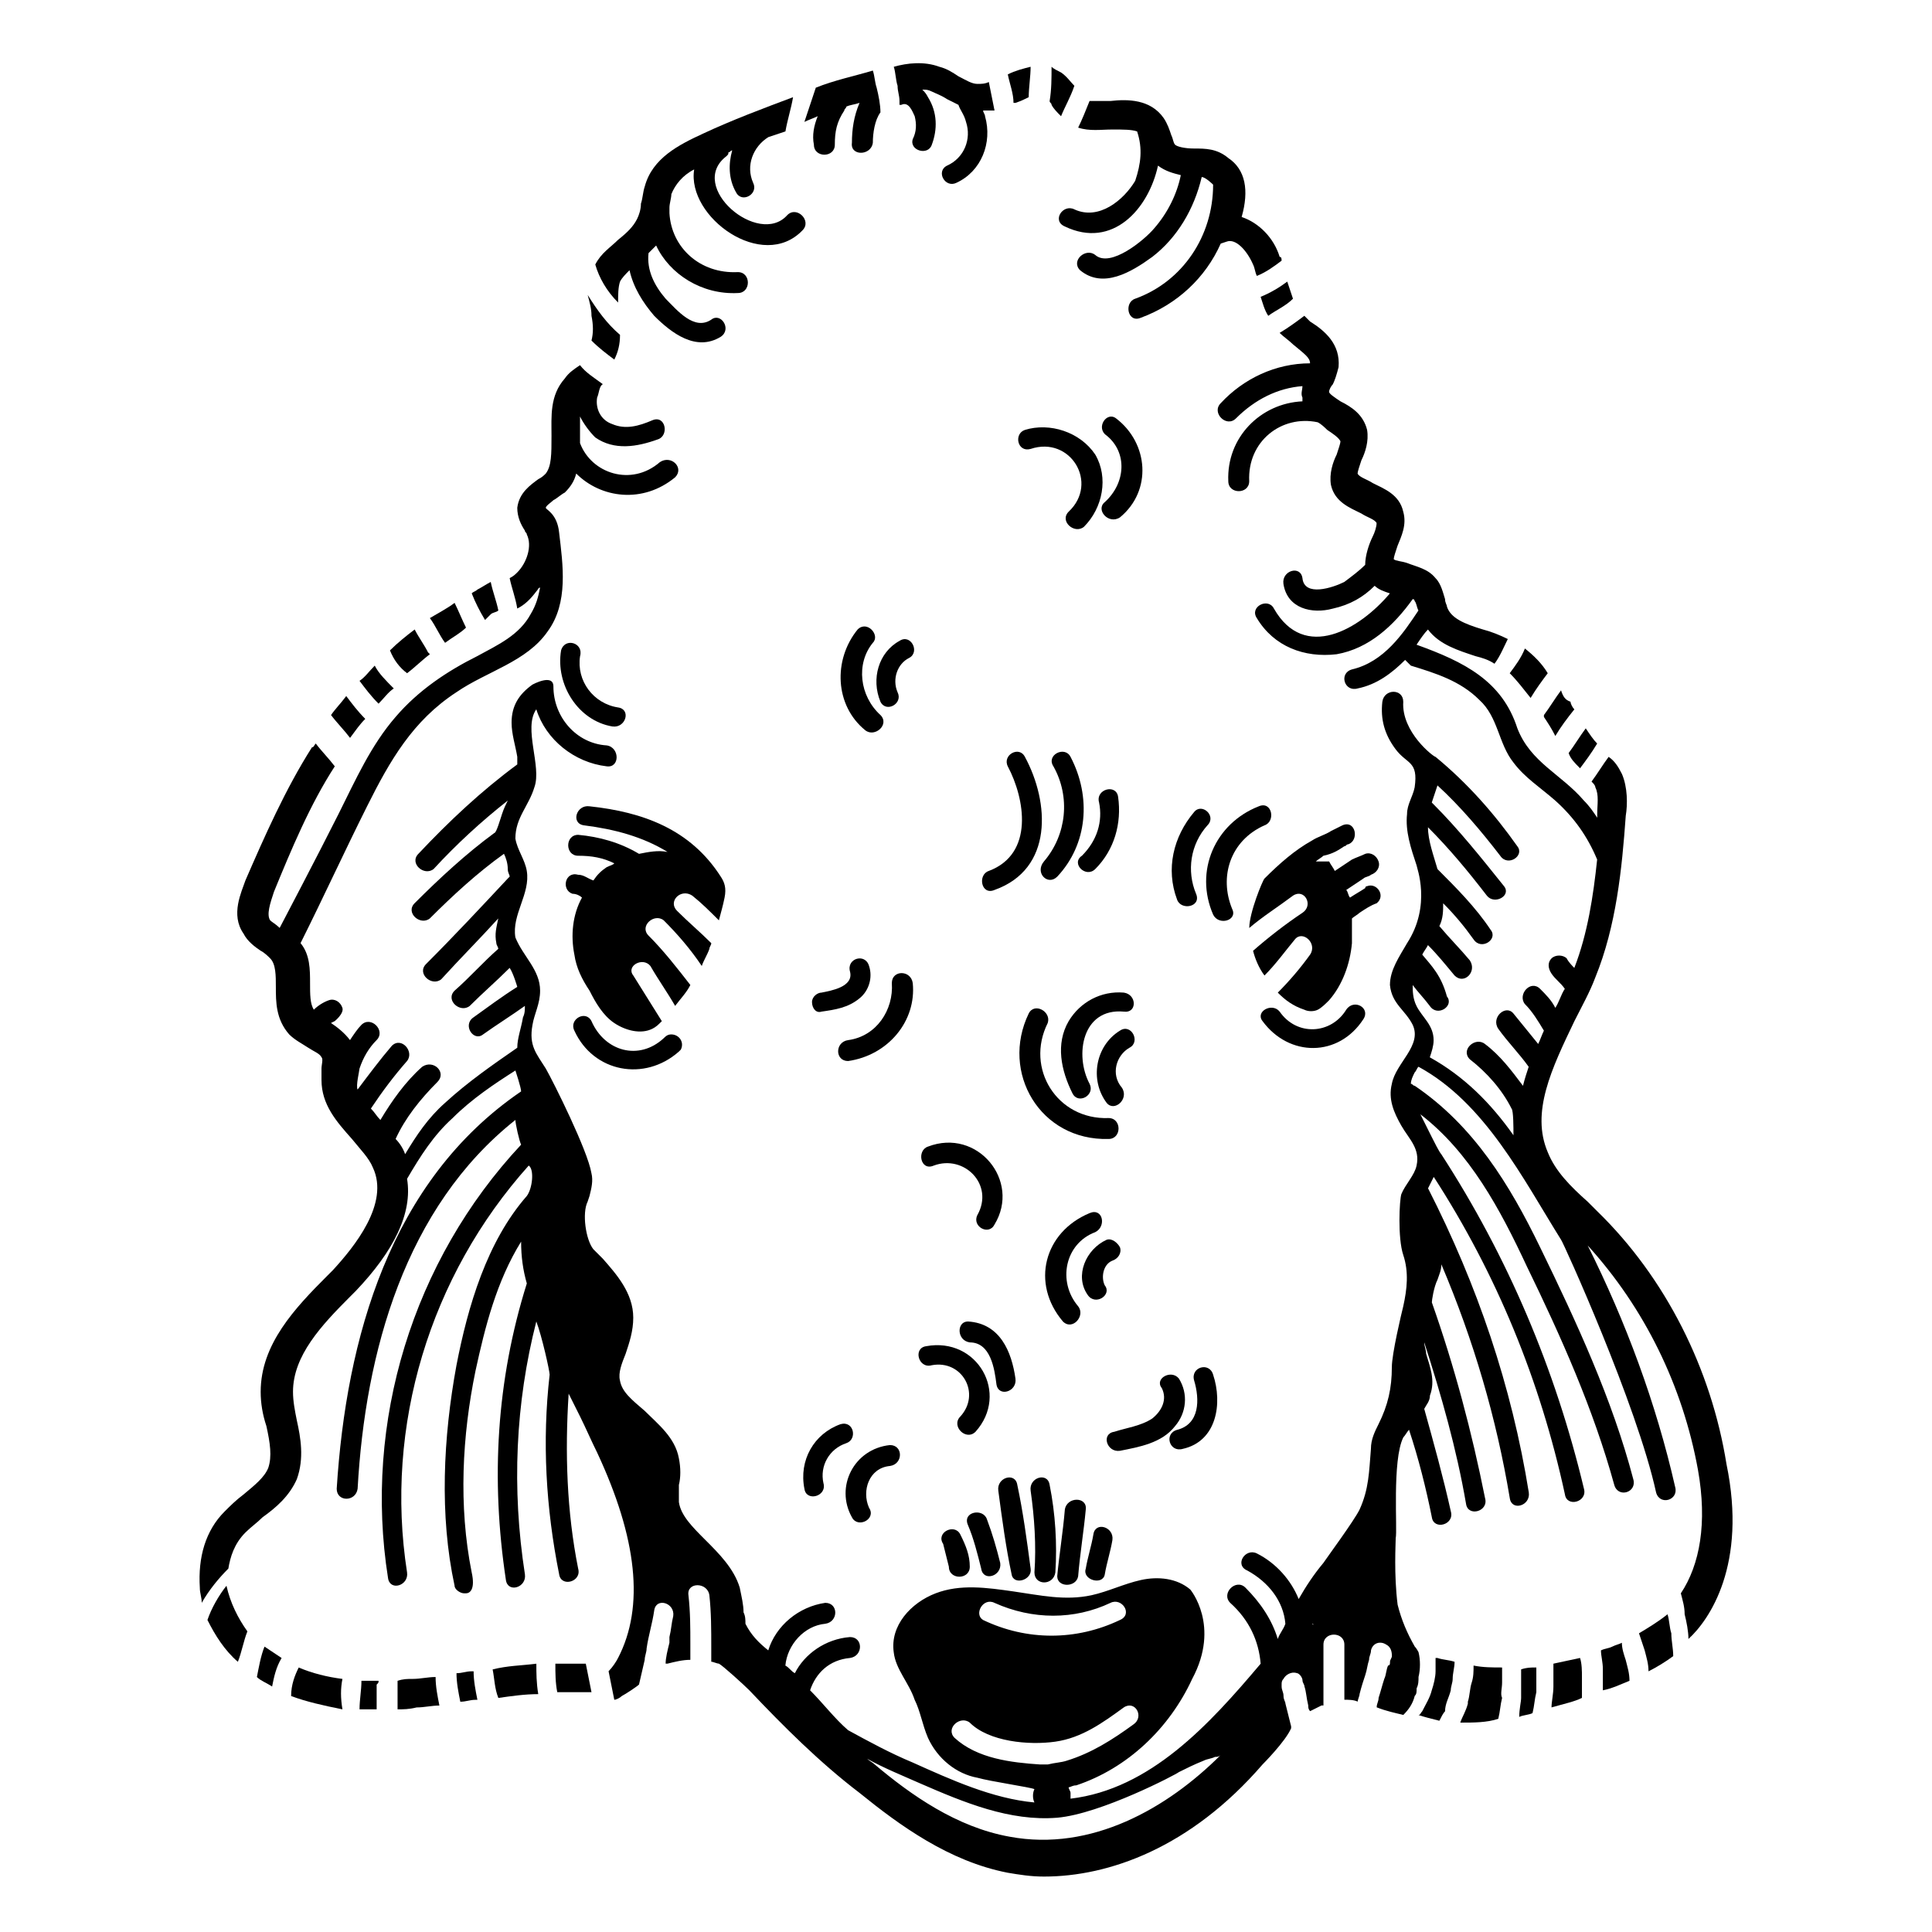 <?xml version="1.0" encoding="UTF-8"?>
<!-- Uploaded to: ICON Repo, www.svgrepo.com, Generator: ICON Repo Mixer Tools -->
<svg fill="#000000" width="800px" height="800px" version="1.1" viewBox="144 144 512 512" xmlns="http://www.w3.org/2000/svg">
 <g>
  <path d="m234.75 588.93c-4.031-0.504-8.062-1.512-11.586-3.023-1.008 2.016-2.016 4.535-2.016 7.559 4.031 1.512 8.566 2.519 13.602 3.527-0.504-3.023-0.504-5.543 0-8.062z"/>
  <path d="m244.32 589.43h-4.535c0 2.519-0.504 5.039-0.504 7.559h4.535v-6.551c0.504-0.504 0.504-0.504 0.504-1.008z"/>
  <path d="m485.14 218.63c-2.016 1.512-4.535 3.023-7.055 4.031 0.504 1.512 1.008 3.527 2.016 5.039 2.016-1.512 4.535-2.519 6.551-4.535-0.504-1.516-1.008-3.027-1.512-4.535z"/>
  <path d="m412.59 171.27h0.504c1.512-0.504 2.519-1.008 3.527-1.512 0-2.519 0.504-5.543 0.504-8.062-2.016 0.504-4.031 1.008-6.047 2.016 0.504 2.519 1.512 5.039 1.512 7.559z"/>
  <path d="m425.19 163.21c-1.008-0.504-2.016-1.008-2.519-1.512 0 3.023 0 6.047-0.504 9.07 0 0.504 0.504 0.504 0.504 1.008 0.504 1.008 1.512 2.016 2.519 3.023 1.008-2.519 2.519-5.039 3.527-8.062-1.008-1.008-2.016-2.519-3.527-3.527z"/>
  <path d="m375.31 162.7c-5.039 1.512-10.078 2.519-15.113 4.535-1.008 3.023-2.016 6.047-3.023 9.07 1.008-0.504 2.519-1.008 3.527-1.512-1.008 2.519-1.512 5.039-1.008 7.559 0 3.527 5.543 3.527 5.543 0 0-3.527 0.504-6.047 2.519-9.07 0-0.504 0.504-0.504 0.504-1.008 1.008-0.504 2.016-0.504 3.527-1.008-1.516 3.527-2.019 7.055-2.019 10.578-0.504 3.527 5.039 3.527 5.543 0 0-2.519 0.504-6.047 2.016-8.062 0-2.016-0.504-4.535-1.008-6.551-0.504-1.508-0.504-3.019-1.008-4.531z"/>
  <path d="m243.31 320.4c-1.512 1.512-2.519 3.023-4.031 4.031 1.512 2.016 3.023 4.031 5.039 6.047 1.512-1.512 2.519-3.023 4.031-4.031-2.016-2.019-4.031-4.035-5.039-6.047z"/>
  <path d="m231.73 333.5c1.512 2.016 3.527 4.031 5.039 6.047 1.512-2.016 2.519-3.527 4.031-5.039-2.016-2.016-3.527-4.031-5.039-6.047-1.512 2.016-3.023 3.527-4.031 5.039z"/>
  <path d="m314.86 193.44c-0.504 1.512-0.504 3.023-1.008 4.535 0 1.512-0.504 3.023-1.008 4.031-1.008 2.016-2.519 3.527-5.039 5.543-2.016 2.016-4.535 3.527-6.047 6.551 1.008 3.527 3.023 7.055 6.047 10.078 0-2.016 0-4.031 0.504-5.543 0.504-1.008 1.512-2.016 2.519-3.023 1.008 4.535 3.527 8.566 6.551 12.09 4.535 4.535 11.082 9.574 17.633 5.543 3.023-2.016 0-6.551-2.519-4.535-4.535 3.023-9.07-2.519-12.09-5.543-3.023-3.527-5.039-7.559-4.535-12.09l2.016-2.016c3.527 7.559 12.09 13.098 21.664 12.594 3.527 0 3.527-5.543 0-5.543-10.078 0.504-17.633-6.551-18.137-15.617v-1.512c0-1.008 0.504-2.519 0.504-3.527 1.008-2.519 3.023-5.039 6.047-6.551-2.016 12.594 18.137 27.207 28.719 16.121 2.519-2.519-1.512-6.551-4.031-4.031-7.559 8.566-26.703-7.559-16.121-15.617 0.504-0.504 0.504-0.504 0.504-1.008 0.504 0 0.504-0.504 1.008-0.504-1.008 3.527-1.008 7.559 1.008 11.082 1.512 3.023 6.047 0.504 4.535-2.519-2.016-4.535 0-9.574 4.031-12.09 1.512-0.504 3.023-1.008 4.535-1.512 0.504-3.023 1.512-6.047 2.016-9.07-8.062 3.023-16.121 6.047-23.68 9.574-6.559 3.023-13.609 6.551-15.625 14.109z"/>
  <path d="m251.88 322.41c2.016-1.512 4.031-3.527 6.047-5.039l-0.504-0.504c-1.008-2.016-2.519-4.031-3.527-6.047-2.016 1.512-4.535 3.527-6.551 5.543 1.008 2.523 2.519 4.539 4.535 6.047z"/>
  <path d="m300.75 227.7c0.504 2.519 0.504 4.535 0 6.551 2.016 2.016 4.031 3.527 6.047 5.039 1.008-2.016 1.512-4.031 1.512-6.551-3.527-3.023-6.047-6.551-8.566-10.578 0.508 2.012 1.008 3.523 1.008 5.539z"/>
  <path d="m274.05 306.79c0.504-0.504 1.512-0.504 2.016-1.008-0.504-2.519-1.512-5.039-2.016-7.559-1.008 0.504-2.519 1.512-3.527 2.016-0.504 0.504-1.008 0.504-1.512 1.008 1.008 2.519 2.016 4.535 3.527 7.055 0.504-0.504 1.008-1.008 1.512-1.512z"/>
  <path d="m264.47 303.77c-2.016 1.512-4.031 2.519-6.551 4.031 1.512 2.016 2.519 4.535 4.031 6.551 2.016-1.512 4.031-2.519 5.543-4.031-1.008-2.016-2.016-4.535-3.023-6.551z"/>
  <path d="m392.95 161.7c-4.031-1.512-8.566-1.008-12.09 0 0.504 1.512 0.504 3.527 1.008 5.039 0 1.512 0.504 2.519 0.504 4.031v1.008h0.504c2.016-1.008 3.023 2.016 3.527 3.023 0.504 2.016 0.504 4.031-0.504 6.047-1.008 3.023 4.031 4.535 5.039 1.512 1.512-4.031 1.512-8.566-1.008-12.594-0.504-1.008-1.008-1.512-1.512-2.016 1.008 0 1.512 0 2.519 0.504 1.008 0.504 2.519 1.008 4.031 2.016 1.008 0.504 2.016 1.008 3.023 1.512 0.5 1.508 1.508 2.516 2.012 4.531 1.512 4.535-0.504 9.574-5.039 11.586-3.023 1.512-0.504 6.047 2.519 4.535 6.551-3.023 9.574-10.578 7.559-17.633 0-0.504-0.504-1.008-0.504-1.512h3.019c-0.504-2.519-1.008-5.039-1.512-7.559-1.008 0.504-2.016 0.504-3.023 0.504-1.512 0-3.023-1.008-5.039-2.016-1.508-1.008-3.019-2.016-5.035-2.519z"/>
  <path d="m578.35 576.84c0.504 1.512 1.008 3.023 1.512 4.535 0.504 2.016 1.008 3.527 1.008 5.543 2.016-1.008 4.535-2.519 6.551-4.031 0-2.016-0.504-4.031-0.504-6.047-0.504-1.512-0.504-3.527-1.008-5.039-2.519 2.016-5.039 3.527-7.559 5.039z"/>
  <path d="m548.12 315.86c-1.008 2.519-2.519 4.535-4.031 6.551 2.016 2.016 3.527 4.031 5.543 6.551 1.512-2.519 3.023-4.535 4.535-6.551-1.512-2.519-3.527-4.535-6.047-6.551z"/>
  <path d="m297.73 592.45h0.504 2.519c-0.504-2.519-1.008-5.039-1.512-7.559h-0.504-0.504-7.055c0 2.519 0 5.039 0.504 7.559h6.047z"/>
  <path d="m270.52 594.47c-0.504-2.519-1.008-5.039-1.008-7.559h-0.504c-1.512 0-2.519 0.504-4.031 0.504 0 2.519 0.504 5.039 1.008 7.559 1.512 0 2.519-0.504 4.031-0.504h0.504z"/>
  <path d="m286.14 584.9c-4.031 0.504-7.559 0.504-11.586 1.512 0.504 2.519 0.504 5.039 1.512 7.559 3.527-0.504 7.055-1.008 10.578-1.008-0.504-3.027-0.504-5.547-0.504-8.062z"/>
  <path d="m562.73 347.6c1.512-2.016 3.023-4.031 4.535-6.551-1.008-1.008-2.016-2.519-3.023-4.031-1.512 2.016-3.023 4.535-4.535 6.551 0.504 1.512 1.512 2.519 3.023 4.031-0.504 0 0 0 0 0z"/>
  <path d="m253.39 588.93c-1.512 0-2.519 0-4.031 0.504v7.055 0.504c1.512 0 3.023 0 5.039-0.504 2.016 0 4.031-0.504 6.047-0.504-0.504-2.519-1.008-5.039-1.008-7.559-2.016 0-4.031 0.504-6.047 0.504z"/>
  <path d="m209.56 576.33c-2.519-3.527-4.535-7.559-5.543-12.09-2.016 2.519-4.031 6.047-5.039 9.07 2.016 4.031 4.535 8.062 8.062 11.082 1.008-2.519 1.512-5.543 2.519-8.062z"/>
  <path d="m218.63 583.39c-1.512-1.008-3.023-2.016-4.535-3.023-1.008 2.519-1.512 5.543-2.016 8.062 1.008 1.008 2.519 1.512 4.031 2.519 0.504-2.523 1.008-5.043 2.519-7.559z"/>
  <path d="m557.69 326.95c-1.512 2.016-3.023 4.535-4.535 6.551v0.504c1.008 1.512 2.016 3.023 3.023 5.039 1.512-2.519 3.023-4.535 5.039-7.055-0.504-0.504-1.008-1.512-1.008-2.016-1.512-0.504-2.016-1.512-2.519-3.023z"/>
  <path d="m542.07 589.93v-4.031c-2.519 0-5.039 0-7.559-0.504 0 1.512 0 3.023-0.504 4.535-0.504 1.512-0.504 3.527-1.008 5.039v0.504c-0.504 2.016-1.512 3.527-2.016 5.039 3.527 0 7.055 0 10.078-1.008 0.504-2.016 0.504-3.527 1.008-5.543-0.504-1.008 0-2.519 0-4.031z"/>
  <path d="m428.71 199.48c-3.023-1.512-6.047 3.023-2.519 4.535 12.594 6.047 22.168-4.535 24.688-16.121 2.016 1.512 4.031 2.016 6.047 2.519-1.008 5.039-3.527 10.078-7.055 14.105-2.519 3.023-11.586 10.578-15.617 7.055-2.519-2.016-6.551 1.512-4.031 4.031 6.047 5.039 13.602 0.504 19.145-3.527 6.551-5.039 11.082-12.594 13.098-21.16 1.008 0 3.023 2.016 3.023 2.016 0 13.602-8.062 25.695-20.656 30.23-3.023 1.008-2.016 6.551 1.512 5.039 9.574-3.527 17.129-10.578 21.16-19.648l1.512-0.504c2.519-1.008 5.543 2.519 7.055 6.047 0.504 1.008 0.504 2.016 1.008 3.023 2.519-1.008 4.535-2.519 6.551-4.031 0-0.504 0-1.008-0.504-1.008-1.512-5.039-5.543-9.07-10.078-10.578 2.016-7.055 1.008-12.594-3.527-15.617-3.023-2.527-6.047-2.527-9.066-2.527-2.519 0-4.535-0.504-5.039-1.008-0.504-0.504-0.504-1.512-1.008-2.519-0.504-1.512-1.008-3.023-2.016-4.535-3.527-5.039-9.574-5.039-14.105-4.535h-5.543c-1.008 2.519-2.016 5.039-3.023 7.055 3.023 1.008 6.047 0.504 9.07 0.504 3.023 0 5.039 0 6.551 0.504 1.512 4.535 1.008 8.566-0.504 13.098-3.023 5.043-9.574 10.582-16.125 7.559z"/>
  <path d="m563.23 593.96v-5.543c0-1.512 0-3.527-0.504-5.039-2.519 0.504-4.535 1.008-7.055 1.512v2.519 3.527c0 2.016-0.504 4.031-0.504 5.543 3.527-1.008 6.047-1.512 8.062-2.519z"/>
  <path d="m575.83 589.43c0-2.016-0.504-3.527-1.008-5.543-0.504-1.512-1.008-3.023-1.008-4.535-1.008 0.504-1.512 0.504-2.519 1.008-1.008 0.504-2.016 0.504-3.023 1.008 0 1.512 0.504 3.023 0.504 5.039v5.543c2.519-0.504 4.535-1.512 7.055-2.519z"/>
  <path d="m546.61 599c1.008-0.504 2.519-0.504 3.527-1.008 0.504-2.016 0.504-3.527 1.008-5.543v-3.527-3.023c-1.512 0-2.519 0-4.031 0.504v3.527 4.031c0 1.008-0.504 3.023-0.504 5.039z"/>
  <path d="m528.47 591.95c0-1.008 0.504-2.016 0.504-3.023 0-1.512 0.504-3.023 0.504-4.535-1.512-0.504-3.023-0.504-4.535-1.008h-0.504v3.527c0 1.512-0.504 3.527-1.008 5.039-0.504 2.016-1.512 3.527-2.519 5.543-0.504 0.504-0.504 1.008-1.008 1.008 1.512 0.504 3.527 1.008 5.543 1.512 0.504-1.008 1.008-2.016 1.512-2.519 0-2.016 1.008-3.527 1.512-5.543z"/>
  <path d="m395.46 559.2c0 3.527 5.543 3.527 5.543 0 0-3.023-1.008-5.543-2.519-8.566-1.512-3.023-6.551-0.504-4.535 2.519 0.504 2.016 1.008 4.031 1.512 6.047z"/>
  <path d="m409.07 558.2c-1.008-4.031-2.016-7.559-3.527-11.586-1.008-3.023-6.551-2.016-5.039 1.512s2.519 7.559 3.527 11.586c0.504 3.527 5.543 2.016 5.039-1.512z"/>
  <path d="m417.13 559.71c-1.008-7.559-2.016-15.113-3.527-22.168-0.504-3.527-5.543-2.016-5.039 1.512 1.008 7.559 2.016 15.113 3.527 22.168 0.504 3.023 5.543 1.512 5.039-1.512z"/>
  <path d="m423.68 560.71c0.504-7.559 0-15.617-1.512-23.176-0.504-3.527-5.543-2.016-5.039 1.512 1.008 7.055 1.512 14.609 1.008 21.664 0.004 3.527 5.039 3.527 5.543 0z"/>
  <path d="m429.72 561.72c0.504-6.047 1.512-12.09 2.016-17.633 0.504-3.527-5.039-3.527-5.543 0-0.504 6.047-1.512 12.09-2.016 17.633 0 3.023 5.039 3.023 5.543 0z"/>
  <path d="m436.78 561.22c0.504-3.023 1.512-6.047 2.016-9.07 0.504-3.527-4.535-5.039-5.039-1.512-0.504 3.023-1.512 6.047-2.016 9.07-1.008 3.023 4.535 4.535 5.039 1.512z"/>
  <path d="m519.4 314.86c1.008-1.512 2.016-3.023 3.023-4.031 3.023 4.031 8.062 5.543 12.594 7.055 2.016 0.504 3.527 1.008 5.039 2.016 1.512-2.016 2.519-4.535 3.527-6.551-2.016-1.008-4.535-2.016-6.551-2.519-5.039-1.512-8.566-3.023-9.574-6.047 0-0.504-0.504-1.008-0.504-2.016-0.504-1.512-1.008-4.031-2.519-5.543-2.016-2.519-5.039-3.023-7.559-4.031-1.512-0.504-3.023-0.504-3.527-1.008 0-0.504 0.504-2.016 1.008-3.527 1.008-2.519 2.519-5.543 1.512-9.07-1.008-4.535-5.039-6.047-8.062-7.559-1.512-1.008-3.527-1.512-4.031-2.519 0-0.504 0.504-2.016 1.008-3.527 1.008-2.016 2.016-5.039 1.512-8.062-1.008-4.031-4.031-6.047-7.055-7.559-1.512-1.008-3.023-2.016-3.023-2.519 0-0.504 0.504-1.512 1.008-2.016 0.504-1.008 1.008-2.519 1.512-4.535 0.504-6.047-3.527-9.574-7.559-12.09-0.504-0.504-1.008-1.008-1.512-1.512-2.016 1.512-4.031 3.023-6.551 4.535 1.008 1.008 2.519 2.016 3.527 3.023 3.023 2.519 4.535 3.527 4.535 5.039-9.07 0-17.633 4.031-23.68 10.578-2.519 2.519 1.512 6.551 4.031 4.031 5.039-5.039 11.082-8.062 17.633-8.566 0 1.008-0.504 2.016 0 3.023v1.008c-11.082 0.504-20.152 9.574-19.648 21.16 0 3.527 5.543 3.527 5.543 0-0.504-10.578 8.566-17.633 18.137-15.617 1.008 0.504 2.016 1.512 2.519 2.016 1.512 1.008 3.023 2.016 3.527 3.023 0 0.504-0.504 2.016-1.008 3.527-1.008 2.016-2.016 5.039-1.512 8.062 1.008 4.535 5.039 6.047 8.062 7.559 1.512 1.008 3.527 1.512 4.031 2.519 0 1.008-0.504 2.519-1.008 3.527-1.008 2.016-2.016 5.039-2.016 7.559-1.512 1.512-3.527 3.023-5.543 4.535-3.023 1.512-10.578 4.031-11.082-1.008-0.504-3.527-5.543-2.016-5.039 1.512 1.008 6.551 7.559 8.062 13.098 6.551 4.535-1.008 8.062-3.023 11.082-6.047 1.008 1.008 2.519 1.512 4.031 2.016-8.062 9.574-22.672 18.137-30.73 4.031-1.512-3.023-6.551-0.504-4.535 2.519 4.535 7.559 12.594 10.578 21.16 9.574 8.566-1.512 15.113-7.559 20.152-14.609 0 0 0.504 0 0.504 0.504 0.504 0.504 0.504 1.512 1.008 2.519-4.023 6.043-9.062 13.602-17.625 15.613-3.527 1.008-2.016 6.047 1.512 5.039 5.039-1.008 9.07-4.031 12.594-7.559 0.504 0.504 1.008 1.008 1.512 1.512 6.551 2.016 13.098 4.031 18.137 9.07 5.039 4.535 5.039 11.586 9.07 16.625 3.023 4.031 7.055 6.551 11.082 10.078 5.039 4.535 8.566 9.574 11.082 15.617-1.008 9.574-2.519 19.648-6.047 28.719-0.504-0.504-1.512-1.512-2.016-2.519-1.008-1.008-3.023-1.008-4.031 0-1.008 1.008-1.008 2.519 0 4.031 1.008 1.512 2.519 2.519 3.527 4.031-1.008 1.512-1.512 3.527-2.519 5.039-1.008-2.016-2.519-3.527-4.031-5.039-2.519-2.519-6.047 1.512-4.031 4.031 2.016 2.016 3.527 4.535 5.039 7.055-0.504 1.008-1.008 2.519-1.512 3.527-2.016-2.519-4.535-5.543-6.551-8.062-2.016-2.519-6.047 1.008-4.031 4.031 2.519 3.527 5.543 6.551 8.062 10.078-0.504 1.512-1.008 3.023-1.512 5.039-3.023-4.031-6.047-8.062-10.078-11.082-2.519-2.016-6.551 1.512-4.031 4.031 4.535 3.527 8.566 8.062 11.082 13.098 0.504 0.504 0.504 5.039 0.504 7.055-6.047-8.566-13.098-15.617-22.168-20.656 0.504-1.512 1.008-3.023 1.008-4.535 0-4.031-3.023-6.047-4.535-9.07-1.008-2.016-1.008-4.031-1.008-5.543 1.512 2.016 3.023 3.527 4.535 5.543 2.016 3.023 6.551 0 4.535-2.519-1.504-5.551-4.019-8.066-6.539-11.09 0.504-1.008 1.008-1.512 1.512-2.519 2.519 2.519 4.535 5.039 7.055 8.062 2.519 2.519 6.047-1.008 4.031-4.031-2.519-3.023-5.543-6.047-8.062-9.07 1.008-2.016 1.008-4.031 1.008-6.047 3.023 3.023 5.543 6.047 8.062 9.574 2.016 3.023 6.551 0 4.535-2.519-4.031-6.047-9.07-11.082-14.105-16.121-1.008-3.527-2.519-7.559-2.519-11.082 5.543 5.543 10.578 11.586 15.617 18.137 2.016 2.519 6.551 0 4.535-2.519-6.047-7.559-12.09-15.113-18.641-21.664l-0.504-0.504c0.504-1.512 1.008-3.023 1.512-4.535 6.047 5.543 11.586 12.09 16.625 18.641 2.016 3.023 6.551 0 4.535-2.519-6.047-8.566-13.098-16.625-21.664-23.68-0.504 0-9.07-6.551-8.566-14.609 0-3.527-5.039-3.527-5.543 0-0.504 4.535 0.504 8.566 3.527 12.594 3.023 4.031 6.047 3.023 5.039 10.078-0.504 2.519-2.016 4.535-2.016 7.055-0.504 4.535 1.008 9.07 2.519 13.602 0 0.504 4.031 10.578-2.519 20.656-2.016 3.527-4.535 7.055-4.535 11.082 0.504 5.039 4.031 6.551 6.047 10.578 2.519 5.543-4.535 10.078-5.543 15.617-1.008 4.031 0.504 7.559 2.519 11.082 2.016 3.527 5.039 6.047 4.031 10.578-0.504 2.519-3.023 5.039-4.031 7.559-0.504 1.512-1.008 11.586 0.504 16.121 1.512 4.535 1.008 9.07 0 13.602-0.504 2.016-3.023 12.594-3.023 16.121 0 5.543-1.008 10.078-3.527 15.113-1.008 2.016-2.016 4.031-2.016 6.551-0.504 6.047-0.504 10.578-3.023 16.121-1.512 3.023-8.566 12.594-9.574 14.105-2.519 3.023-4.535 6.047-6.551 9.574-2.016-5.039-6.047-9.574-11.082-12.09-3.023-1.512-6.047 3.023-2.519 4.535 5.543 3.023 9.574 8.062 10.078 14.105-0.504 1.512-1.512 2.519-2.016 4.031-1.512-5.039-4.535-9.574-8.566-13.602-2.519-2.519-6.551 1.512-4.031 4.031 5.039 4.535 7.559 10.078 8.062 16.121-13.602 16.121-29.223 33.25-50.383 35.77v-1.512c0-0.504-0.504-1.008-0.504-1.512 0.504 0 1.008-0.504 2.016-0.504 13.602-4.535 24.688-15.113 30.73-28.215 7.559-14.105-0.504-23.68-0.504-23.68-3.527-3.023-8.566-3.527-13.098-2.519-4.535 1.008-8.566 3.023-13.098 4.031-7.055 1.512-13.602 0-20.656-1.008-7.055-1.008-14.105-2.016-20.656 0.504-6.551 2.519-12.09 8.566-11.082 15.617 0.504 4.535 4.031 8.062 5.543 12.594 1.512 3.023 2.016 6.551 3.527 10.078 2.519 5.543 7.559 9.574 13.098 10.578 3.527 1.008 14.105 2.519 15.113 3.023-0.504 1.008-0.504 2.519 0 3.527-11.082-1.008-22.168-6.047-32.242-10.578-6.047-2.519-11.586-5.543-17.129-8.566-3.527-3.023-6.551-7.055-10.078-10.578 1.512-4.535 5.039-8.062 10.578-8.566 3.527-0.504 3.527-5.543 0-5.543-6.551 0.504-12.09 4.535-14.609 9.574-1.008-0.504-1.512-1.512-2.519-2.016 0.504-5.543 5.039-10.578 10.578-11.082 3.527-0.504 3.527-5.543 0-5.543-7.055 1.008-13.098 6.047-15.113 12.594-2.519-2.016-4.535-4.031-6.047-7.055 0-1.008 0-2.016-0.504-3.023 0-2.016-0.504-4.031-1.008-6.551-1.512-5.039-5.543-9.07-9.07-12.594-3.527-3.527-6.551-6.551-7.055-10.078v-4.535c0.504-2.016 0.504-4.535 0-7.055-1.008-5.543-5.543-9.07-9.07-12.594-3.527-3.023-6.047-5.039-6.551-8.062-0.504-2.016 0.504-4.535 1.512-7.055 1.008-3.023 2.016-6.047 2.016-9.574 0-6.551-4.535-11.586-8.062-15.617-1.008-1.008-1.512-1.512-2.519-2.519-2.016-2.519-3.023-9.574-1.512-12.594l0.504-1.512c0.504-2.016 1.008-4.031 0.504-6.047-1.008-6.047-10.078-24.184-12.09-27.711-2.519-4.031-4.535-6.047-3.527-11.586 0.504-3.023 2.016-5.543 2.016-9.07 0-5.543-4.535-9.07-6.551-14.105-1.008-6.047 4.031-11.586 3.023-17.633-0.504-3.023-2.519-5.543-3.023-8.566 0-5.543 3.527-8.566 5.039-13.602 2.016-5.543-3.023-15.617 0.504-20.656 2.519 8.062 10.078 14.105 18.641 15.113 3.527 0.504 3.527-5.039 0-5.543-8.062-0.504-14.105-7.559-14.105-15.617 0-3.527-5.543-0.504-5.543-0.504-3.527 2.519-5.543 5.543-5.543 10.078 0 3.023 1.008 6.047 1.512 9.07v2.016c-9.574 7.055-18.137 15.113-26.199 23.68-2.519 2.519 1.512 6.047 4.031 4.031 6.047-6.551 12.594-12.594 19.648-18.137-0.504 1.008-1.008 2.016-1.512 3.527-0.504 1.512-1.512 5.039-2.016 5.039-7.559 5.543-14.609 12.09-21.16 18.641-2.519 2.519 1.512 6.047 4.031 4.031 6.047-6.047 12.594-12.09 19.648-17.129 0.504 1.008 1.008 2.519 1.008 4.031 0 1.008 0.504 1.512 0.504 2.016l-0.504 0.504c-7.055 7.559-14.105 15.113-21.664 22.672-2.519 2.519 1.512 6.047 4.031 4.031 5.039-5.543 10.078-10.578 15.113-16.121-0.504 2.519-1.008 4.031-0.504 6.551 0 0.504 0.504 1.008 0.504 1.512-4.031 3.527-7.559 7.559-11.586 11.082-2.519 2.519 1.512 6.047 4.031 4.031 3.527-3.527 7.055-6.551 10.578-10.078 1.008 1.512 2.016 5.039 2.016 5.039-4.031 2.519-8.062 5.543-11.586 8.062-3.023 2.016 0 6.551 2.519 4.535 3.527-2.519 7.559-5.039 11.082-7.559 0 1.008 0 2.016-0.504 3.023-0.504 3.023-1.512 5.543-1.512 8.062-6.551 4.535-13.098 9.07-19.145 14.609-4.535 4.031-7.559 8.566-10.578 13.602-0.504-1.512-1.512-3.023-2.519-4.031 2.519-5.543 6.551-10.578 11.082-15.113 2.519-2.519-1.008-6.047-4.031-4.031-4.535 4.031-8.062 9.07-11.082 14.105-1.008-1.008-1.512-2.016-2.519-3.023 3.023-4.535 6.047-8.566 9.574-12.594 2.016-2.519-1.512-6.551-4.031-4.031-3.023 3.527-6.047 7.559-9.07 11.586-0.504-1.008 0.504-5.039 0.504-5.543 1.008-3.023 2.519-5.543 4.535-7.559 2.519-2.519-1.512-6.551-4.031-4.031-1.008 1.008-2.016 2.519-3.023 4.031-1.512-2.016-3.527-3.527-5.039-4.535l1.008-0.504s2.519-2.016 2.016-3.527c-0.504-1.512-2.016-2.519-3.527-2.016-1.512 0.504-3.023 1.512-4.031 2.519-1.008-1.512-1.008-4.031-1.008-7.055 0-3.527 0-7.559-2.519-10.578 6.047-12.09 11.586-24.184 17.633-36.273 6.047-12.09 12.09-22.672 23.68-30.23 8.062-5.543 18.641-8.062 24.184-16.121 5.543-7.559 4.031-17.633 3.023-26.199-0.504-5.039-3.527-6.047-3.527-6.551s1.512-1.512 2.016-2.016c1.008-0.504 2.016-1.512 3.023-2.016 1.512-1.512 2.519-3.023 3.023-5.039 6.551 6.551 17.633 8.062 26.199 1.008 2.519-2.519-1.008-6.047-4.031-4.031-7.559 6.551-18.137 3.023-21.16-5.039v-2.519-4.535c1.008 2.016 2.519 4.031 4.031 5.543 5.039 3.527 11.082 2.519 16.625 0.504 3.023-1.008 2.016-6.551-1.512-5.039-3.527 1.512-7.055 2.519-10.578 1.008-3.023-1.008-4.535-4.031-4.031-7.055 0.504-1.008 0.504-3.023 1.512-3.527-2.016-1.512-4.535-3.023-6.047-5.039-1.512 1.008-3.023 2.016-4.031 3.527-4.031 4.535-3.527 10.078-3.527 15.113 0 5.039 0 8.062-1.512 10.078-0.504 0.504-1.008 1.008-2.016 1.512-2.016 1.512-5.039 3.527-5.543 7.559 0 2.519 1.008 4.535 2.016 6.047 0 0.504 0.504 0.504 0.504 1.008 1.512 3.023 0 7.559-2.519 10.078-0.504 0.504-1.008 1.008-2.016 1.512 0.504 2.519 1.512 5.039 2.016 8.062 2.016-1.008 3.527-2.519 5.039-4.535 0.504-0.504 0.504-1.008 1.008-1.008-0.504 2.519-1.008 4.535-2.519 7.055-3.023 5.543-8.566 8.062-14.105 11.082-8.062 4.031-15.617 9.07-21.664 16.121-6.551 7.559-10.578 16.625-15.113 25.695-5.039 10.078-15.617 30.23-15.617 30.23-1.008-1.008-2.016-1.512-2.519-2.016-1.008-1.512 0-4.535 1.008-7.559 4.535-11.082 9.574-23.176 16.121-33.25-1.512-2.016-3.527-4.031-5.039-6.047-0.504 0.504-0.504 1.008-1.008 1.008-7.055 11.082-12.594 23.68-17.633 35.266-1.008 3.023-4.031 9.07-0.504 14.105 1.008 2.016 3.023 3.527 4.535 4.535 1.008 0.504 2.016 1.512 2.519 2.016 1.512 1.512 1.512 4.535 1.512 7.559 0 4.031 0 8.566 3.527 12.594 1.512 1.512 3.527 2.519 5.039 3.527 1.512 1.008 3.023 1.512 3.527 2.519 0.504 0.504 0 2.016 0 3.023v3.023c0 6.551 4.031 11.082 8.062 15.617 2.016 2.519 4.535 5.039 5.543 7.559 4.535 9.574-5.039 21.16-10.578 27.207l-1.512 1.512c-8.566 8.566-17.633 18.137-17.633 30.73 0 3.023 0.504 6.047 1.512 9.07 1.008 4.535 1.512 8.062 0.504 11.082-1.008 2.519-3.527 4.535-6.551 7.055-2.016 1.512-3.527 3.023-5.039 4.535-5.039 5.039-7.055 12.09-6.551 20.152 0 1.512 0.504 2.519 0.504 4.031 2.016-3.527 4.535-6.551 7.055-9.07 0.504-3.023 1.512-6.551 4.535-9.574 1.512-1.512 3.023-2.519 4.535-4.031 3.527-2.519 7.055-5.543 9.07-10.078 2.016-5.543 1.008-11.082 0-15.617-0.504-2.519-1.008-5.039-1.008-7.559 0-9.574 7.559-17.633 15.113-25.191l1.512-1.512c10.078-10.578 15.113-20.656 13.602-29.727 3.527-6.047 7.055-11.586 12.09-16.121 5.039-5.039 11.082-9.07 16.625-12.594 0 0 1.512 4.535 1.512 5.543-34.762 23.68-46.352 65.496-48.871 105.3 0 3.527 5.039 3.527 5.543 0 2.016-36.273 12.594-74.562 41.816-97.738 0 1.008 1.008 5.543 1.512 6.551-28.719 30.73-41.816 73.555-35.266 114.87 0.504 3.527 5.543 2.016 5.039-1.512-6.047-38.793 6.047-78.594 32.242-107.82 1.512 1.008 1.008 6.047-0.504 8.062-10.578 12.09-15.617 29.223-18.641 44.84-3.527 19.145-4.535 39.801-0.504 58.441 0 1.008 1.512 2.016 2.519 2.016h0.504c1.008 0 2.519-1.008 1.512-5.543-3.527-17.633-2.519-36.273 1.008-53.402 2.519-11.586 5.543-23.68 12.09-34.258 0 4.031 0.504 7.559 1.512 11.082-8.062 25.695-9.574 51.891-5.543 78.594 0.504 3.527 5.543 2.016 5.039-1.512-3.527-22.672-2.519-45.344 3.023-67.008 1.512 4.031 3.527 13.098 3.527 14.105-2.016 17.633-1.008 35.266 2.519 52.898 0.504 3.527 6.047 2.016 5.039-1.512-3.023-15.113-3.527-30.73-2.519-46.352 1.008 2.016 2.016 4.031 3.023 6.047 1.512 3.023 3.023 6.551 4.535 9.574 10.578 22.672 12.594 40.809 5.543 54.41-0.504 1.008-1.512 2.519-2.519 3.527 0.504 2.519 1.008 5.039 1.512 7.559 0.504 0 1.512-0.504 2.016-1.008 1.008-0.504 4.031-2.519 4.535-3.023 0.504-2.016 1.008-4.535 1.512-6.551 0-1.008 0.504-2.016 0.504-3.023 0.504-3.527 1.512-6.551 2.016-10.078s5.543-2.016 5.039 1.512c-0.504 2.016-0.504 3.527-1.008 5.543v1.512c-0.504 2.016-1.008 4.031-1.008 5.543h0.504c2.016-0.504 4.031-1.008 6.047-1.008v-4.031c0-4.535 0-8.566-0.504-13.098-0.504-3.527 5.039-3.527 5.543 0 0.504 4.535 0.504 9.07 0.504 14.105v3.527c0.504 0 1.512 0.504 2.016 0.504 1.008 0.504 6.551 5.543 8.062 7.055 9.07 9.574 18.641 19.145 29.223 27.207 10.578 8.566 23.68 18.137 39.297 21.16 3.023 0.504 6.047 1.008 9.574 1.008 17.129 0 38.793-7.559 57.938-29.727 0 0 6.047-6.047 7.559-9.574v-0.504l-1.512-6.047c0-0.504-0.504-1.008-0.504-2.016s-0.504-1.512-0.504-2.519v-0.504c0-0.504 0-1.008 0.504-1.512 0.504-1.008 2.016-2.016 3.527-1.512 0.504 0 1.512 1.008 1.512 2.016 0 0.504 0.504 1.008 0.504 1.512 0.504 1.512 0.504 3.023 1.008 5.039 0 0.504 0 1.008 0.504 1.512 1.008-0.504 2.016-1.008 3.023-1.512h0.504v-1.008-6.047-4.031-5.039c0-3.527 5.543-3.527 5.543 0v2.016 11.082 1.512c1.008 0 2.519 0 3.527 0.504 0-0.504 0.504-1.512 0.504-2.016 0.504-2.016 1.008-3.527 1.512-5.039s0.504-2.519 1.008-4.031c0-1.008 0.504-1.512 0.504-2.519 0.504-2.016 2.519-2.519 4.031-1.512 1.008 0.504 1.512 1.512 1.512 3.023 0 0.504-0.504 1.008-0.504 1.512 0 0.504 0 1.008-0.504 1.008-0.504 1.008-0.504 2.519-1.008 3.527-0.504 1.512-1.008 3.527-1.512 5.039 0 1.008-0.504 1.512-0.504 2.519 2.519 1.008 5.039 1.512 7.055 2.016 1.512-1.512 2.519-3.023 3.023-5.039 0.504-0.504 0.504-1.008 0.504-2.016h-0.504 0.504c0.504-1.008 0.504-2.016 0.504-3.023 0.504-2.016 0.504-4.535 0-6.551 0 0-0.504-1.008-1.008-1.512-2.016-3.527-3.527-7.055-4.535-11.082-1.008-8.062-0.504-16.121-0.504-17.633 0.504-2.016-1.008-20.656 2.016-26.703 0.504-0.504 1.008-1.512 1.512-2.016 2.519 7.559 4.535 15.617 6.047 23.176 0.504 3.527 6.047 2.016 5.039-1.512-2.016-9.07-4.535-18.137-7.055-27.207 0.504-1.008 1.512-2.016 1.512-3.527 1.512-4.031 0-7.559-1.008-11.082 0-1.008-0.504-2.016-0.504-3.023 4.535 14.105 8.566 28.215 11.082 42.824 0.504 3.527 6.047 2.016 5.039-1.512-3.527-17.633-8.062-34.762-14.105-51.891 0-0.504 0.504-4.031 1.512-6.047 0.504-1.512 1.008-2.519 1.008-4.031 8.566 20.152 14.609 40.809 18.137 61.969 0.504 3.527 5.543 2.016 5.039-1.512-4.535-28.215-13.602-54.914-26.703-80.609 0.504-1.008 1.008-2.016 1.512-3.023 16.625 25.695 28.215 53.906 34.762 84.137 0.504 3.527 6.047 2.016 5.039-1.512-7.574-31.711-20.168-61.434-37.805-88.641-0.504-0.504-2.016-3.527-2.519-4.535-1.008-2.016-2.016-4.031-3.023-6.047 13.098 10.078 21.16 25.191 28.215 40.305 9.07 18.641 17.633 37.785 23.176 57.938 1.008 3.527 6.047 2.016 5.039-1.512-5.543-21.16-15.113-41.816-24.688-61.465-8.062-16.625-17.633-32.242-33.25-42.824-0.504 0-0.504-0.504-1.008-0.504 0-1.008 0.504-2.016 1.008-3.023 0.504-0.504 0.504-1.008 1.008-1.512 17.633 9.574 27.711 29.727 37.785 45.848 0.504 0.504 20.152 43.832 25.191 67.008 1.008 3.527 6.047 2.016 5.039-1.512-5.039-22.168-13.098-43.832-23.176-63.984 15.113 16.625 25.191 37.281 29.223 59.449 2.519 14.105 0.504 25.191-4.535 32.746 0.504 2.016 1.008 3.527 1.008 5.543 0.504 2.016 1.008 4.535 1.008 6.551 5.543-5.039 15.617-19.648 10.078-46.352-4.031-25.191-16.121-49.375-34.258-67.008-1.008-1.008-1.512-1.512-2.519-2.519-4.535-4.031-8.566-8.062-10.578-13.098-4.535-10.578 1.008-22.168 7.055-34.762 2.016-4.031 4.031-7.559 5.543-11.586 5.543-13.602 7.055-28.719 8.062-42.824 0.504-3.023 0.504-7.559-1.008-11.082-1.008-2.016-2.016-3.527-3.527-4.535-1.512 2.016-3.023 4.535-4.535 6.551 0.504 0.504 1.008 1.008 1.008 1.512 1.008 2.016 0.504 4.535 0.504 7.055v1.008c-1.008-1.512-2.016-3.023-3.527-4.535-6.047-7.055-14.105-10.078-17.633-19.145-4.039-12.598-14.117-17.633-26.711-22.168zm-27.711 259.46c0.504 0 0.504 0.504 0 0 0 0.504-0.504 0.504-0.504 1.008 0.504-0.504 0.504-0.504 0.504-1.008zm-84.137-5.543c10.078 4.535 21.16 4.535 30.73 0 3.023-1.512 6.047 3.023 2.519 4.535-11.586 5.543-24.688 5.543-36.273 0-2.516-1.512 0-6.047 3.023-4.535zm-10.578 35.773c-2.519-2.519 1.512-6.047 4.031-4.031 5.039 5.039 15.617 6.047 22.672 5.039 7.055-1.008 12.594-5.039 18.137-9.07 3.023-2.016 5.543 2.519 2.519 4.535-5.543 4.031-11.082 7.559-17.633 9.574-1.512 0.504-3.023 0.504-5.039 1.008h-2.016c-7.559-0.508-16.629-1.516-22.672-7.055zm-103.28-126.96s0.504 0 0 0c0.504 0 0 0 0 0zm117.89 153.16c-14.105-2.519-26.199-11.082-35.77-19.145-0.504-0.504-1.512-1.008-2.016-1.512 4.535 2.519 9.574 4.535 14.105 6.551 11.586 5.039 23.68 10.078 36.273 9.07 11.586-1.008 31.738-11.586 32.242-12.09 2.016-1.008 4.031-2.016 6.551-3.023 1.008-0.504 2.016-0.504 3.023-1.008 0.504 0 1.008 0 1.512-0.504-14.105 14.105-34.258 25.691-55.922 21.66z"/>
  <path d="m390.93 505.8c8.062-1.512 13.098 7.559 7.559 13.602-2.519 2.519 1.512 6.551 4.031 4.031 9.07-10.078 0.504-25.191-13.098-22.672-3.531 0.508-2.019 6.047 1.508 5.039z"/>
  <path d="m401.01 499.75c5.543 0 6.551 7.055 7.055 11.082 0.504 3.527 5.543 2.016 5.039-1.512-1.008-7.055-4.031-14.609-12.594-15.113-3.027 0-3.027 5.039 0.5 5.543z"/>
  <path d="m429.72 490.18c-5.543-6.551-3.527-16.625 4.535-19.648 3.023-1.512 2.016-6.551-1.512-5.039-12.09 5.039-15.617 18.641-7.055 28.719 2.519 2.519 6.047-1.512 4.031-4.031z"/>
  <path d="m438.79 478.09c1.512-0.504 2.519-2.016 2.016-3.527-0.504-1.008-2.016-2.519-3.527-2.016-5.543 2.519-8.566 9.574-5.039 14.609 2.016 3.023 6.551 0 4.535-2.519-1.008-2.012-0.504-5.539 2.016-6.547z"/>
  <path d="m389.92 447.86c-3.023 1.008-2.016 6.551 1.512 5.039 8.062-3.023 16.121 5.039 11.586 13.098-1.512 3.023 3.023 5.543 4.535 2.519 7.055-11.586-4.535-25.691-17.633-20.656z"/>
  <path d="m441.82 407.05c-6.047-0.504-11.586 2.519-14.609 7.559-3.527 6.047-2.016 13.098 1.008 19.145 1.512 3.023 6.047 0.504 4.535-2.519-4.031-7.559-2.016-20.152 9.07-19.145 3.519 0.504 3.519-4.535-0.004-5.039z"/>
  <path d="m443.32 421.66c3.023-1.512 0.504-6.551-2.519-4.535-6.551 4.031-8.062 13.098-3.527 19.145 2.016 2.519 6.047-1.008 4.031-4.031-3.019-3.527-1.508-8.566 2.016-10.578z"/>
  <path d="m416.62 412.59c-7.559 15.617 3.023 33.754 21.16 33.25 3.527 0 3.527-5.543 0-5.543-13.602 0.504-22.168-13.098-16.121-25.191 1.008-3.019-3.527-5.539-5.039-2.516z"/>
  <path d="m449.37 519.91c-3.023 2.016-7.055 2.519-10.078 3.527-3.527 0.504-2.016 5.543 1.512 5.039 5.039-1.008 11.082-2.016 14.609-6.551 3.023-3.527 3.527-8.566 1.008-12.594-2.016-2.519-6.551 0-4.535 2.519 1.516 3.019 0.004 6.043-2.516 8.059z"/>
  <path d="m455.92 522.93c-3.527 1.008-2.016 6.047 1.512 5.039 9.07-2.016 10.578-12.09 8.062-19.648-1.008-3.527-6.047-2.016-5.039 1.512 1.512 5.035 1.512 11.586-4.535 13.098z"/>
  <path d="m379.85 532.5c3.527-0.504 3.527-5.543 0-5.543-9.574 1.008-14.609 11.082-10.078 19.145 1.512 3.023 6.551 0.504 4.535-2.519-2.016-4.531 0-10.578 5.543-11.082z"/>
  <path d="m357.18 538.55c0.504 3.527 6.047 2.016 5.039-1.512-1.008-4.535 1.512-9.07 6.047-10.578 3.023-1.008 2.016-6.047-1.512-5.039-7.055 2.519-11.086 9.57-9.574 17.129z"/>
  <path d="m385.89 404.53c-0.504-3.527-5.543-3.527-5.543 0 0.504 7.055-4.031 14.105-11.586 15.113-3.527 0.504-3.527 5.543 0 5.543 10.582-1.512 18.137-10.578 17.129-20.656z"/>
  <path d="m359.19 409.57c0 1.512 1.008 3.023 2.519 2.519 3.527-0.504 7.055-1.008 10.078-3.527 2.519-2.016 3.527-5.543 2.519-8.566-1.008-3.527-6.047-2.016-5.039 1.512 1.008 4.031-5.039 5.039-7.559 5.543-1.008 0-2.519 1.008-2.519 2.519z"/>
  <path d="m406.04 374.81c-3.023 1.008-2.016 6.551 1.512 5.039 15.617-5.543 14.609-23.176 8.062-35.266-1.512-3.023-6.047-0.504-4.535 2.519 4.535 8.562 7.055 23.172-5.039 27.707z"/>
  <path d="m424.18 376.32c8.062-8.566 9.07-21.16 3.527-31.738-1.512-3.023-6.551-0.504-4.535 2.519 4.535 8.062 3.527 18.137-2.519 25.191-2.516 3.019 1.012 6.547 3.527 4.027z"/>
  <path d="m434.26 374.3c5.039-5.039 7.055-12.09 6.047-19.145-0.504-3.527-6.047-2.016-5.039 1.512 1.008 5.039-0.504 10.078-4.535 14.105-3.023 2.016 1.008 6.047 3.527 3.527z"/>
  <path d="m477.59 357.68c-11.586 4.535-17.129 17.129-12.09 28.719 1.512 3.023 6.551 1.512 5.039-1.512-3.527-8.566-0.504-18.137 8.566-22.168 3.019-1.008 2.012-6.551-1.516-5.039z"/>
  <path d="m460.46 359.19c-5.543 6.551-7.559 15.113-4.535 23.176 1.008 3.023 6.551 2.016 5.039-1.512-2.519-6.047-1.512-13.098 3.023-18.137 2.516-2.519-1.512-6.047-3.527-3.527z"/>
  <path d="m371.28 310.82c-6.551 8.062-6.047 20.152 2.016 26.703 2.519 2.016 6.551-1.512 4.031-4.031-5.543-5.039-6.551-13.602-2.016-19.145 2.016-2.016-1.512-6.047-4.031-3.527z"/>
  <path d="m377.33 329.97c1.512 3.023 6.047 0.504 4.535-2.519-1.512-3.527 0-7.559 3.023-9.07 3.023-1.512 0.504-6.551-2.519-4.535-5.543 3.027-7.559 10.078-5.039 16.125z"/>
  <path d="m415.62 257.93c-3.023 1.008-2.016 6.047 1.512 5.039 10.578-3.527 18.137 9.07 10.078 16.625-2.519 2.519 1.512 6.047 4.031 4.031 5.039-5.039 6.551-13.098 3.023-19.145-4.035-6.047-12.094-8.566-18.645-6.551z"/>
  <path d="m436.78 277.07c-2.519 2.016 1.008 6.047 4.031 4.031 8.566-7.055 7.559-19.648-1.008-26.199-2.519-2.016-5.543 2.519-2.519 4.535 5.543 4.531 5.039 12.594-0.504 17.633z"/>
  <path d="m292.69 316.37c-1.512 9.07 4.535 18.641 13.602 20.152 3.527 0.504 5.039-4.535 1.512-5.039-6.551-1.008-11.082-7.055-10.078-13.602 1.012-3.527-4.027-5.039-5.035-1.512z"/>
  <path d="m335.01 376.32c-8.062-12.594-20.656-17.129-34.762-18.641-3.527-0.504-5.039 4.535-1.512 5.039 8.062 1.008 15.617 3.023 22.168 7.055-2.519-0.504-5.039 0-7.559 0.504-5.039-3.023-10.578-4.535-16.121-5.039-3.527 0-3.527 5.543 0 5.543s6.551 0.504 9.574 2.016c-0.504 0.504-1.008 0.504-2.016 1.008-1.512 1.008-2.519 2.016-3.527 3.527-1.512-0.504-2.519-1.512-4.031-1.512-3.527-1.008-4.535 4.031-1.512 5.039 1.008 0 2.016 0.504 2.519 1.008-2.519 4.535-3.023 10.078-2.016 15.113 0.504 3.527 2.016 6.551 4.031 9.574 1.512 3.023 3.527 6.551 6.551 8.566s7.055 3.023 10.078 1.512c1.008-0.504 1.512-1.008 2.519-2.016-2.519-4.031-5.039-8.062-7.559-12.09-2.019-2.527 2.516-5.047 4.531-2.527 2.016 3.527 4.535 7.055 6.551 10.578 1.512-2.016 3.023-3.527 4.031-5.543-3.527-4.535-7.055-9.07-11.082-13.098-2.519-2.519 1.512-6.047 4.031-4.031 3.527 3.527 7.055 7.559 10.078 12.09 0.504-1.512 1.512-3.023 2.016-4.535 0-0.504 0.504-1.008 0.504-1.512-3.023-3.023-6.047-5.543-9.07-8.566-2.519-2.519 1.008-6.047 4.031-4.031 2.519 2.016 4.535 4.031 7.055 6.551 0.504-2.016 1.008-3.527 1.512-6.047 0.496-2.512-0.008-4.023-1.016-5.535z"/>
  <path d="m500.26 368.26c0.504 0 0.504-0.504 1.008-0.504 3.023-1.008 2.016-6.551-1.512-5.039-1.008 0.504-2.016 1.008-3.023 1.512-1.512 1.008-3.527 1.512-5.039 2.519-4.535 2.519-8.566 6.047-12.594 10.078-0.504 0.504-4.031 9.07-4.031 13.098 3.527-3.023 7.559-5.543 11.586-8.566 3.023-2.016 5.543 2.519 2.519 4.535-4.535 3.023-9.07 6.551-13.098 10.078 0.504 2.016 1.512 4.535 3.023 6.551 3.023-3.023 5.543-6.551 8.062-9.574 2.016-2.519 6.047 1.008 4.031 4.031-2.519 3.527-5.543 7.055-8.566 10.078 2.016 2.016 4.031 3.527 7.055 4.535 1.008 0.504 2.519 0.504 3.527 0 1.008-0.504 2.016-1.512 3.023-2.519 3.527-4.031 5.543-9.574 6.047-15.113v-6.551c0.504-0.504 1.512-1.008 2.016-1.512 1.512-1.008 3.023-2.016 4.535-2.519 2.519-2.016 0-5.543-2.519-4.535 0 0-0.504 0-0.504 0.504-1.512 1.008-2.519 1.512-4.031 2.519-0.504-0.504-0.504-1.512-1.008-2.016 1.512-1.008 3.023-2.016 4.535-3.023 0.504-0.504 1.512-0.504 2.016-1.008 1.512-0.504 2.519-2.016 2.016-3.527-0.504-1.512-2.016-2.519-3.527-2.016-1.008 0.504-2.519 1.008-3.527 1.512-1.512 1.008-3.023 2.016-4.535 3.023-0.504-1.008-1.008-1.512-1.512-2.519h-3.527c0.504-0.504 1.512-1.008 2.016-1.512 2.516-0.504 4.027-1.512 5.539-2.519z"/>
  <path d="m500.76 411.59c-4.031 6.551-13.098 7.055-17.633 0.504-2.016-2.519-6.551 0-4.535 2.519 7.055 9.574 20.152 9.574 26.703-0.504 2.012-3.023-2.519-5.543-4.535-2.519z"/>
  <path d="m319.89 419.14c-6.551 6.047-15.617 3.527-19.145-4.535-1.512-3.023-6.047-0.504-4.535 2.519 5.039 11.082 18.641 13.602 27.711 5.543l0.504-0.504c1.008-2.016-0.504-4.031-2.519-4.031-1.008 0-1.512 0.504-2.016 1.008z"/>
 </g>
</svg>